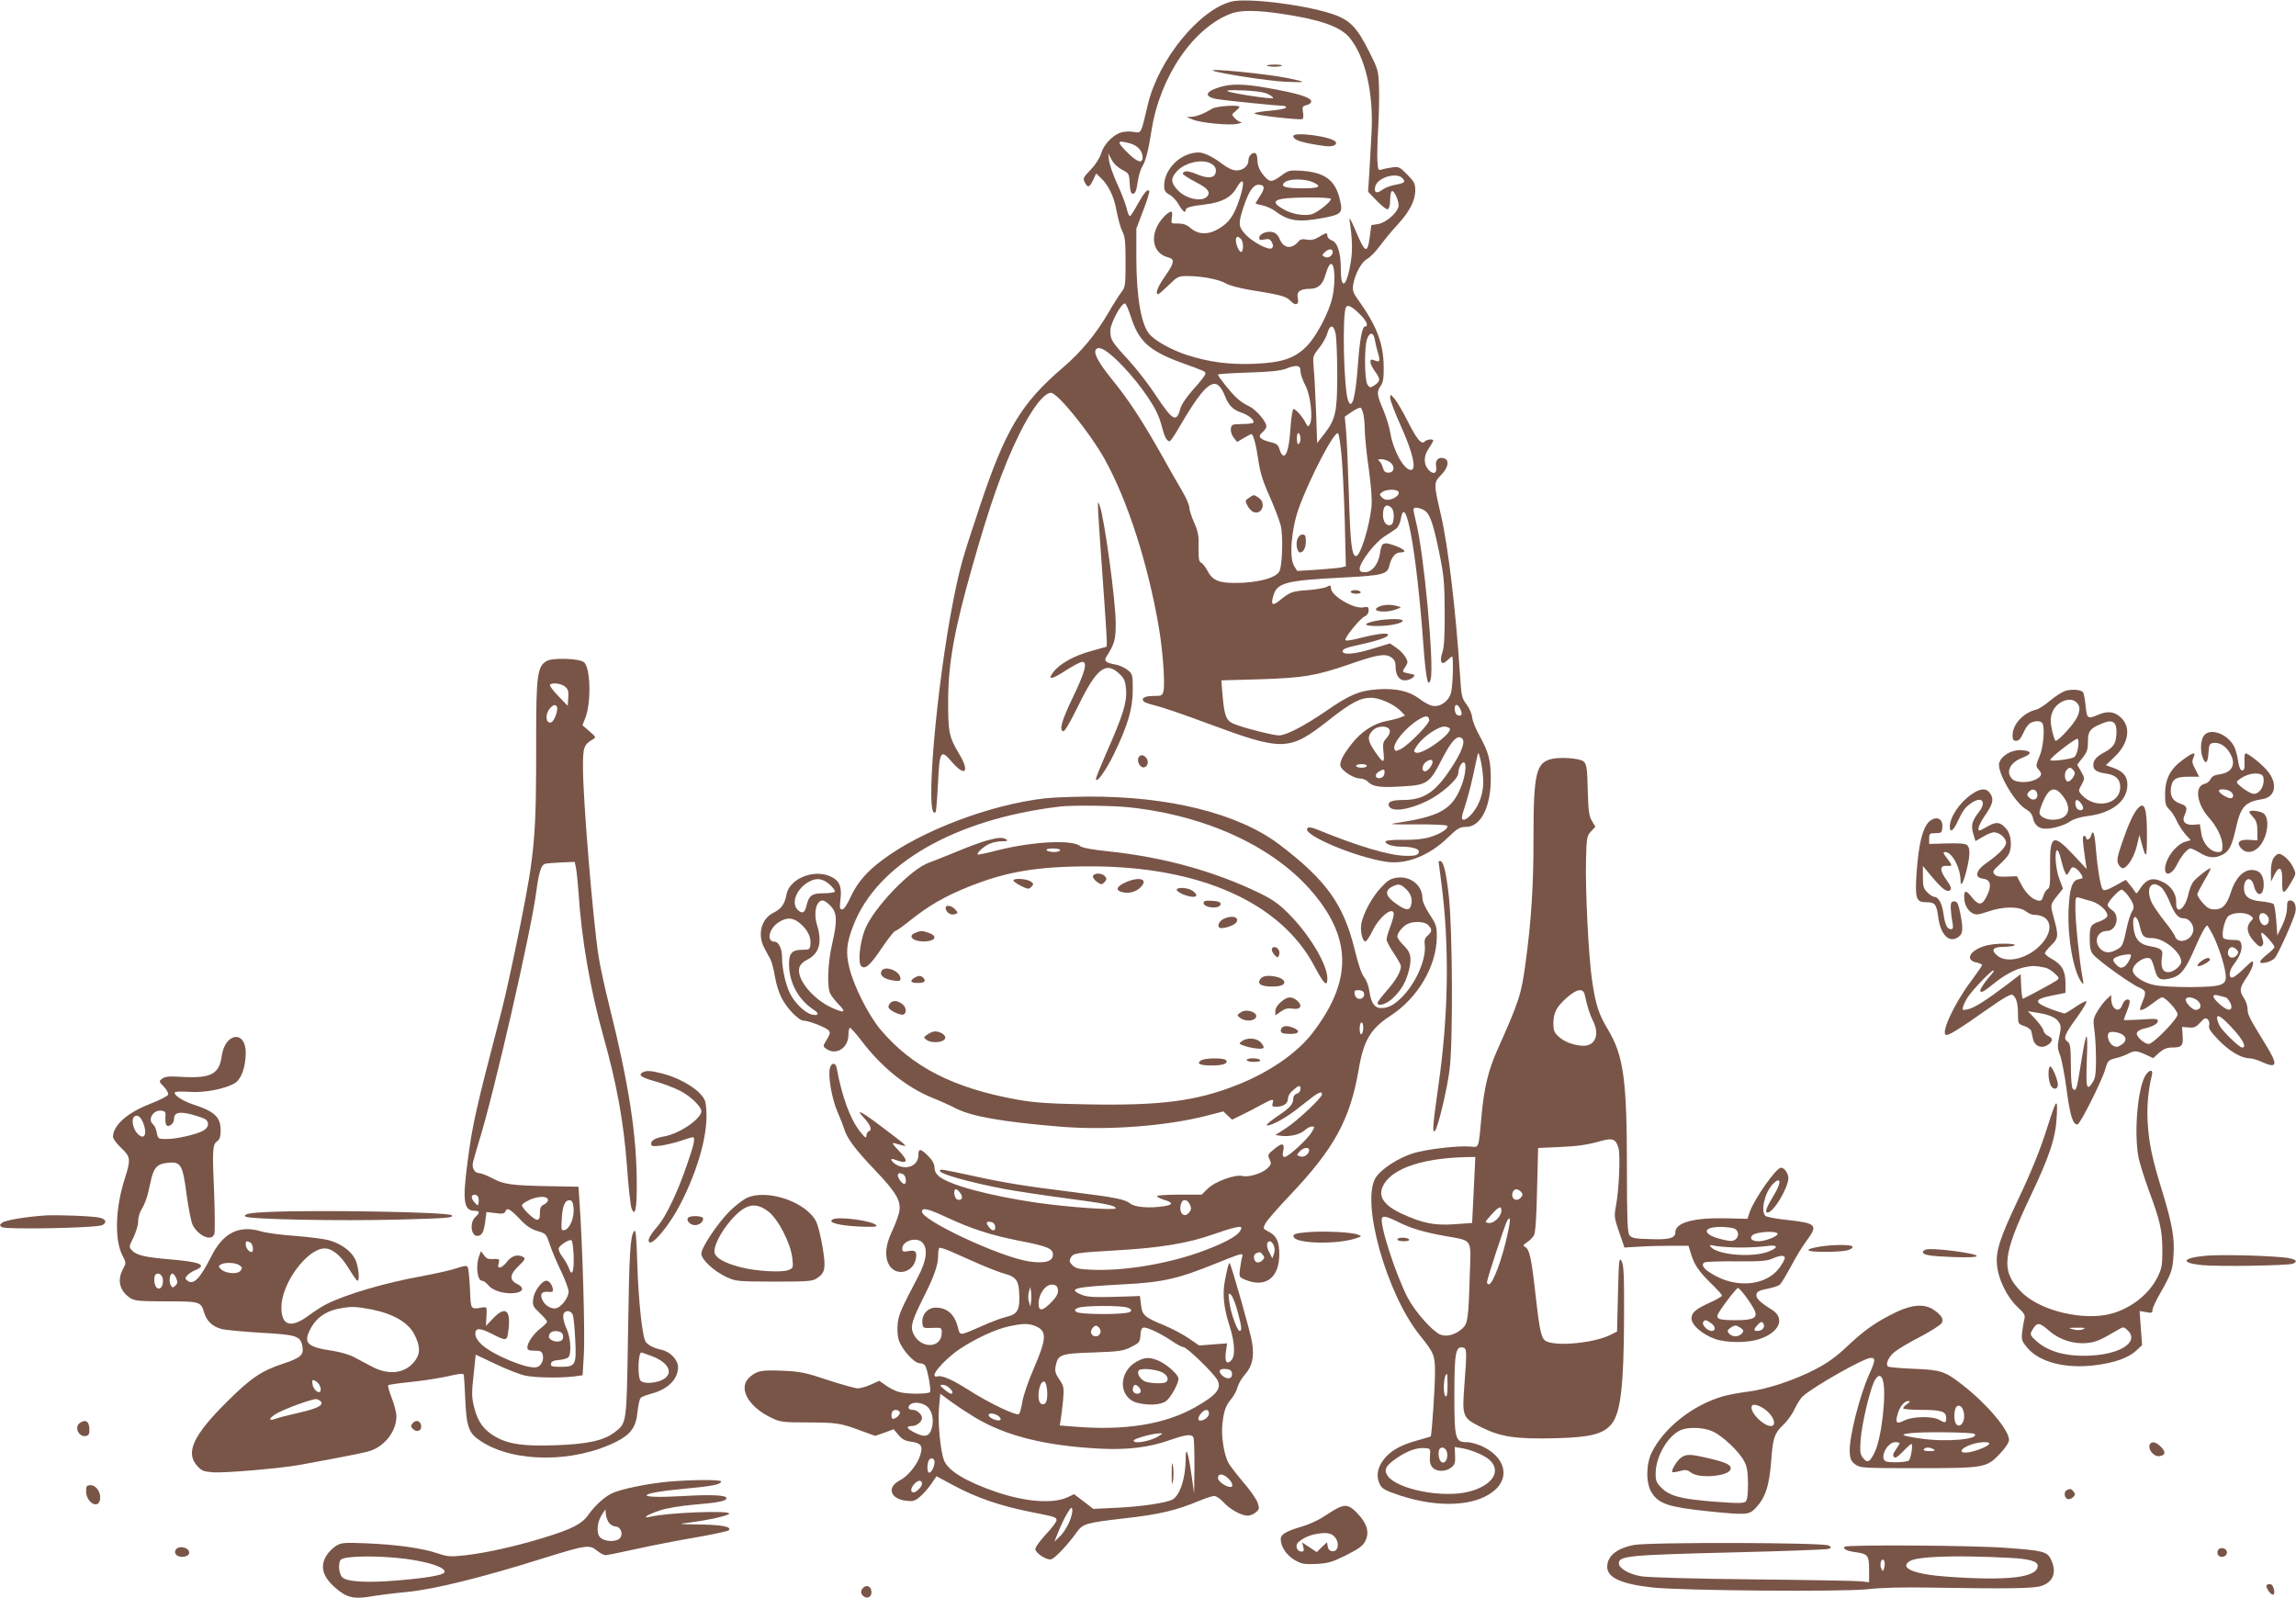 <?xml version="1.0" standalone="no"?>
<!DOCTYPE svg PUBLIC "-//W3C//DTD SVG 20010904//EN"
 "http://www.w3.org/TR/2001/REC-SVG-20010904/DTD/svg10.dtd">
<svg version="1.0" xmlns="http://www.w3.org/2000/svg"
 width="1280pt" height="891pt" viewBox="0 0 1280 891"
 preserveAspectRatio="xMidYMid meet">
<g transform="translate(0,891) scale(0.1,-0.1)"
fill="#795548" stroke="none">
<path d="M6864 8901 c-180 -47 -405 -324 -464 -571 -42 -174 -35 -162 -83
-155 -24 4 -55 1 -72 -5 -46 -17 -94 -70 -106 -115 -7 -23 -29 -60 -55 -87
-49 -52 -48 -51 -34 -79 15 -27 24 -24 44 17 l17 37 25 -24 c44 -41 75 -105
89 -186 8 -43 22 -94 32 -113 15 -29 18 -60 18 -172 0 -126 -2 -139 -22 -165
-12 -15 -46 -68 -74 -117 -71 -121 -151 -217 -253 -305 -234 -200 -321 -346
-465 -778 -98 -294 -108 -330 -145 -513 -97 -488 -162 -1249 -100 -1187 3 3 9
74 13 157 9 186 15 195 77 123 76 -88 102 -57 40 46 -55 93 -61 120 -60 296 0
204 34 393 134 745 98 346 170 551 260 735 71 145 140 235 179 235 37 0 216
-221 299 -369 127 -228 241 -580 302 -936 23 -134 36 -318 26 -359 -6 -24 -11
-26 -56 -26 -49 0 -71 -13 -53 -31 6 -6 37 -16 70 -24 33 -8 157 -50 274 -94
435 -161 463 -161 688 15 123 97 174 124 234 124 49 0 131 -37 167 -75 l23
-24 -24 -10 c-13 -6 -49 -15 -81 -21 -70 -14 -138 -58 -190 -124 -56 -70 -75
-112 -62 -134 18 -28 75 -62 105 -62 16 0 36 -8 46 -19 27 -28 71 -33 194 -25
137 8 149 17 220 156 53 102 86 135 111 110 18 -18 -4 -76 -61 -163 -90 -137
-153 -179 -271 -179 -62 0 -86 -11 -77 -33 14 -36 110 -23 214 28 81 40 173
122 173 155 0 26 17 60 30 60 17 0 11 -67 -10 -124 -52 -139 -118 -177 -365
-214 -48 -7 -27 -9 107 -8 91 1 170 -3 175 -7 13 -14 -35 -46 -96 -64 -36 -11
-88 -16 -148 -15 -51 1 -95 -3 -98 -8 -8 -14 38 -30 84 -30 58 0 101 -11 101
-26 0 -21 -18 -27 -77 -25 -89 2 -265 54 -491 147 -30 12 -46 14 -53 7 -35
-35 271 -164 444 -188 108 -15 236 36 336 133 57 55 69 62 104 62 82 0 138
110 138 270 0 100 -12 146 -62 237 -22 39 -41 87 -42 105 -2 19 -16 51 -31 71
-27 35 -29 46 -37 170 -23 354 -65 706 -105 882 -42 181 -42 184 0 227 41 42
48 83 16 93 -30 10 -50 -11 -44 -45 7 -35 -11 -48 -36 -25 -34 31 -36 80 -6
123 14 21 26 41 26 45 0 12 -35 8 -48 -5 -18 -18 -43 12 -96 117 -25 50 -57
104 -70 120 -25 29 -25 29 -26 7 0 -13 27 -85 61 -160 66 -146 87 -242 55
-242 -39 0 -98 106 -115 206 -5 32 -23 91 -40 131 -36 83 -37 99 -13 133 13
19 17 44 16 105 -1 129 -39 229 -140 370 -31 43 -35 55 -30 88 10 60 46 126
77 143 16 8 47 40 71 72 23 31 67 85 98 118 68 74 100 135 100 193 0 38 -6 49
-45 88 -40 41 -48 45 -82 40 -21 -3 -48 -8 -59 -12 -20 -6 -22 -3 -25 46 -2
29 0 109 4 178 4 69 7 172 5 228 -3 99 -4 103 -55 205 -70 140 -110 180 -215
213 -160 51 -471 88 -554 66z m275 -67 c213 -31 328 -70 381 -130 90 -104 139
-312 126 -538 -3 -61 -9 -159 -12 -218 l-7 -107 50 -52 c30 -31 55 -49 61 -45
7 4 12 27 12 51 0 24 4 46 9 49 13 9 44 -62 37 -87 -9 -37 -71 -89 -113 -96
l-38 -6 -9 -68 c-13 -96 -26 -89 -82 45 -24 56 -34 72 -30 48 15 -101 17 -163
7 -228 -22 -140 -56 -167 -56 -44 0 94 -18 150 -51 162 -13 5 -24 16 -24 25 0
20 -6 19 -47 -6 -25 -15 -43 -19 -67 -15 -24 5 -37 2 -46 -9 -38 -46 -83 -41
-105 10 -9 23 -23 37 -40 41 -32 8 -75 -10 -75 -32 0 -12 6 -14 29 -9 24 5 32
2 41 -15 9 -17 9 -25 1 -33 -16 -16 -112 35 -151 80 -36 40 -37 59 -9 144 29
89 55 129 84 129 36 0 39 -17 11 -60 -14 -22 -26 -41 -26 -44 0 -2 17 -7 38
-11 20 -4 52 -18 70 -31 74 -57 132 -65 268 -39 102 19 111 28 95 97 -25 113
-83 157 -216 166 -66 4 -73 2 -112 -27 -51 -37 -63 -38 -90 -8 -30 32 -43 62
-43 96 0 16 -5 33 -10 36 -16 10 -40 -14 -40 -38 0 -32 -29 -57 -66 -57 -22 0
-48 12 -80 36 -51 39 -102 64 -131 64 -99 0 -193 -91 -193 -186 0 -27 6 -36
29 -49 16 -8 40 -33 52 -55 21 -37 39 -52 39 -31 0 14 29 22 107 31 92 11 146
39 175 90 42 73 51 39 17 -63 -29 -87 -55 -125 -108 -158 -61 -39 -117 -39
-162 -2 -24 21 -42 27 -72 27 -39 -1 -39 -1 -34 32 3 19 2 34 -3 34 -21 0 -70
-54 -85 -95 -30 -76 -1 -143 68 -160 38 -10 34 -31 -18 -105 -41 -58 -57 -100
-38 -100 4 0 30 23 59 51 49 48 53 50 106 50 77 0 177 -19 214 -42 17 -10 73
-25 125 -34 182 -29 210 -37 234 -63 28 -30 49 -21 40 18 -8 34 14 50 69 50
44 0 71 25 85 77 6 21 15 45 21 53 27 41 40 -70 19 -172 -17 -86 -91 -226
-146 -280 -68 -67 -135 -89 -287 -96 -141 -6 -255 9 -379 49 -86 28 -176 78
-208 115 -47 53 -73 206 -74 419 l0 170 39 103 c22 56 36 105 33 108 -11 11
-26 -7 -63 -71 -19 -36 -39 -67 -44 -70 -4 -3 -14 18 -20 47 -7 28 -31 89 -53
136 -21 47 -41 103 -44 126 l-5 41 19 -35 c10 -21 34 -43 58 -56 39 -20 40
-22 43 -77 2 -40 7 -57 17 -57 15 0 20 14 30 80 4 25 15 59 25 75 18 32 32 84
50 200 48 302 236 575 448 651 50 18 143 17 271 -2z m-837 -724 c41 -12 68
-42 68 -77 0 -37 -29 -28 -82 24 -66 65 -63 74 14 53z m456 -116 c16 -11 22
-24 20 -42 -4 -36 -44 -40 -109 -12 -34 14 -55 18 -66 12 -14 -8 -13 -11 8
-25 13 -9 44 -27 68 -39 55 -29 70 -50 52 -72 -29 -35 -122 -15 -167 36 -37
40 -38 63 -5 101 47 53 151 75 199 41z m1062 -79 c17 -20 10 -26 -45 -36 -26
-5 -58 -18 -72 -29 -29 -22 -45 -13 -36 21 14 51 122 81 153 44z m-505 -19
c59 -25 42 -36 -52 -36 -100 0 -130 11 -99 35 25 19 106 19 151 1z m105 -95
c0 -17 -79 -79 -110 -86 -45 -10 -108 2 -154 28 -86 48 -51 65 132 66 72 1
132 -3 132 -8z m-502 -223 c14 -14 16 -64 3 -72 -10 -6 -31 37 -31 64 0 23 10
26 28 8z m512 -72 c0 -22 -27 -39 -45 -28 -16 8 -16 10 0 25 20 21 45 22 45 3z
m-1125 -363 c42 -134 102 -189 276 -253 140 -51 139 -50 139 -64 0 -7 -29 -45
-65 -84 -41 -46 -68 -86 -75 -111 -21 -79 -42 -67 -135 73 -40 61 -109 150
-153 198 -94 102 -102 114 -102 165 0 41 63 157 82 151 6 -2 20 -36 33 -75z
m1280 11 c34 -33 46 -64 25 -64 -16 0 -30 -75 -40 -217 -13 -179 -33 -252 -54
-197 -25 64 -34 486 -12 522 10 16 36 2 81 -44z m-138 -111 c4 -27 8 -127 8
-223 0 -205 -9 -247 -70 -326 l-42 -54 -6 173 c-4 94 -9 204 -13 242 -6 69 -6
70 30 115 20 25 41 62 46 83 15 52 37 48 47 -10z m218 -30 c4 -21 11 -51 16
-67 15 -48 12 -57 -16 -46 -21 8 -25 7 -25 -8 0 -10 11 -33 25 -52 32 -43 31
-55 -1 -77 -25 -16 -27 -16 -40 2 -17 23 -19 207 -3 254 15 43 37 40 44 -6z
m-1472 -81 c85 -70 207 -221 254 -317 11 -22 26 -62 32 -90 13 -50 26 -75 42
-75 4 0 27 33 50 73 106 182 159 247 201 247 20 0 41 -26 58 -70 19 -49 44
-75 90 -90 42 -14 78 -45 66 -57 -3 -4 -32 -7 -64 -7 -54 -1 -57 -3 -60 -27
-2 -14 5 -36 16 -49 l19 -24 37 22 c20 12 39 22 42 22 11 0 27 -61 39 -145 10
-69 25 -118 63 -202 27 -61 55 -135 62 -163 14 -60 9 -224 -8 -256 -20 -37
-124 -64 -248 -64 -91 0 -126 16 -153 69 -11 21 -27 41 -35 44 -12 5 -15 23
-14 84 2 65 -2 88 -25 140 -15 34 -27 73 -27 85 0 13 -18 55 -41 93 -23 39
-82 142 -131 230 -100 175 -170 281 -262 394 -67 83 -97 136 -89 157 9 24 39
16 86 -24z m1057 -91 c0 -15 12 -50 26 -77 30 -54 45 -186 26 -219 -9 -17 -11
-16 -25 11 -18 34 -54 74 -66 74 -5 0 -12 -44 -16 -97 -7 -110 -20 -163 -39
-163 -7 0 -17 15 -22 33 -8 27 -16 34 -51 42 -60 15 -74 31 -45 55 12 10 22
25 22 33 0 27 -58 94 -96 112 -22 9 -54 31 -72 49 -32 29 -102 118 -102 128 0
3 75 8 168 11 114 3 180 10 207 20 64 25 85 22 85 -12z m352 -247 c4 -21 7
-64 7 -94 1 -31 10 -123 22 -205 13 -96 19 -172 15 -210 -12 -113 -62 -275
-86 -275 -24 0 -32 69 -40 340 -5 157 -12 319 -16 361 l-7 76 39 27 c21 14 43
25 49 23 5 -2 13 -21 17 -43z m-352 -129 c0 -13 -4 -27 -10 -30 -6 -4 -10 8
-10 30 0 22 4 34 10 30 6 -3 10 -17 10 -30z m229 -95 c6 -63 14 -228 18 -366
l6 -251 -24 -6 c-13 -3 -74 -9 -135 -13 l-112 -7 -17 27 c-29 44 -16 206 25
321 62 171 201 438 220 419 5 -5 13 -61 19 -124z m269 -36 c31 -22 26 -59 -7
-59 -19 0 -26 7 -32 29 -5 16 -14 33 -21 37 -9 6 -5 9 12 9 14 0 36 -7 48 -16z
m48 -165 c9 -14 -14 -36 -47 -44 -18 -4 -32 -1 -44 11 -16 17 -16 18 1 31 22
16 80 17 90 2z m-38 -91 c18 -18 15 -87 -3 -94 -25 -10 -45 16 -45 56 0 50 20
66 48 38z m175 -9 c36 -16 54 -64 89 -232 28 -137 31 -171 32 -337 1 -135 -3
-197 -13 -228 -18 -54 -4 -75 28 -43 12 12 23 21 26 21 9 0 5 -165 -6 -203
-13 -47 -60 -80 -103 -72 -17 3 -50 21 -74 40 -55 42 -130 59 -232 52 -101 -7
-156 -30 -286 -120 -121 -83 -224 -137 -264 -137 -34 0 -216 47 -257 67 -38
18 -48 45 -58 164 l-6 76 213 6 c244 8 311 19 493 81 163 57 206 64 240 42 18
-12 25 -25 25 -49 0 -52 21 -82 55 -80 16 1 35 9 43 17 13 13 10 15 -22 21
-41 8 -41 8 -20 40 14 22 14 26 -1 52 -9 16 -32 40 -51 52 l-35 24 -92 -28
c-105 -33 -172 -38 -172 -15 0 10 19 19 60 28 118 25 189 47 193 61 5 16 -59
9 -168 -19 -44 -11 -70 -14 -70 -7 0 18 83 119 107 130 14 6 23 19 23 33 0 21
-4 23 -29 18 -53 -11 -181 65 -181 107 0 17 -3 18 -22 8 -13 -7 -62 -16 -109
-19 -87 -6 -97 -10 -161 -62 -35 -28 -44 -18 -29 32 21 71 69 84 382 100 231
12 254 18 265 68 11 45 33 72 59 72 38 0 30 15 -18 34 -74 28 -85 24 -93 -35
-9 -64 -44 -109 -85 -109 -22 0 -29 5 -29 19 0 35 83 144 135 178 28 18 58 38
69 46 10 7 21 30 25 51 26 163 88 -175 126 -696 14 -190 26 -251 41 -194 20
80 -38 707 -82 877 -8 31 -14 62 -14 68 0 14 22 14 53 0z m209 -1114 c13 -28
6 -40 -17 -32 -17 7 -21 57 -5 57 6 0 16 -11 22 -25z m-174 -58 c4 -19 -112
-138 -157 -162 -28 -14 -32 -14 -37 -1 -12 31 63 121 136 165 39 23 53 23 58
-2z m-220 -60 c2 -11 -6 -29 -19 -43 -19 -20 -21 -31 -16 -79 7 -66 -2 -63
-53 13 -36 54 -38 78 -8 109 28 30 91 29 96 0z m332 14 c30 -20 -149 -151
-186 -137 -14 5 -14 10 3 35 21 33 65 71 108 94 34 19 54 21 75 8z m189 -297
c1 -64 -21 -130 -60 -177 -31 -37 -59 -49 -59 -24 0 8 9 39 19 69 10 30 29 99
41 154 12 54 24 110 27 124 4 20 8 13 19 -35 7 -33 13 -83 13 -111z m-293 82
c-9 -15 -23 -26 -31 -26 -23 0 -18 37 7 54 31 22 46 4 24 -28z m-356 4 c0 -5
-13 -10 -30 -10 -16 0 -30 5 -30 10 0 6 14 10 30 10 17 0 30 -4 30 -10z m98
-42 c-2 -15 -11 -24 -25 -26 -28 -4 -31 22 -5 37 26 16 34 13 30 -11z"/>
<path d="M7063 8544 c3 -3 22 -6 42 -6 20 0 39 3 42 6 4 3 -15 6 -42 6 -27 0
-46 -3 -42 -6z"/>
<path d="M6765 8515 c43 -16 320 -58 405 -61 118 -5 119 -2 7 21 -120 24 -458
57 -412 40z"/>
<path d="M6799 8424 c-86 -26 -88 -56 -5 -68 51 -8 335 -36 359 -36 9 0 17 -4
17 -9 0 -5 -30 -12 -68 -16 -145 -14 -144 -19 7 -38 79 -9 147 -14 152 -11 5
3 7 20 3 38 -5 30 -3 34 20 40 14 3 26 12 26 20 0 23 -75 46 -245 76 -128 23
-202 24 -266 4z m271 -39 c18 -9 30 -19 27 -22 -7 -7 -227 26 -252 38 -13 6
15 8 87 5 71 -3 117 -10 138 -21z"/>
<path d="M6760 8305 c-51 -30 -90 -45 -117 -46 l-28 -1 33 -14 c43 -19 208
-35 252 -24 19 4 28 8 19 9 -9 1 -24 10 -35 22 -19 21 -18 21 4 39 12 10 22
21 22 24 0 13 -126 5 -150 -9z"/>
<path d="M7210 8151 c0 -22 50 -38 175 -55 43 -6 72 5 61 23 -18 29 -236 59
-236 32z"/>
<path d="M6962 6134 c-21 -14 -21 -17 -7 -44 8 -16 24 -32 35 -35 47 -15 69
51 28 79 -28 20 -28 20 -56 0z"/>
<path d="M7232 5902 c-9 -27 0 -72 16 -72 18 0 32 26 32 62 0 31 -4 38 -19 38
-12 0 -23 -11 -29 -28z"/>
<path d="M7530 5610 c0 -5 14 -10 31 -10 17 0 28 4 24 10 -3 6 -17 10 -31 10
-13 0 -24 -4 -24 -10z"/>
<path d="M7693 5530 c-63 -25 20 -42 88 -18 34 12 34 12 9 19 -35 10 -71 9
-97 -1z"/>
<path d="M7671 5449 c-75 -15 -73 -29 5 -29 74 0 144 15 144 30 0 12 -88 11
-149 -1z"/>
<path d="M6121 6090 c-1 -14 10 -180 24 -370 14 -190 25 -361 25 -380 l0 -35
-85 -24 c-97 -26 -177 -71 -213 -118 -35 -47 -10 -43 74 12 38 24 77 45 88 45
30 0 15 -57 -54 -200 -61 -127 -76 -179 -53 -187 8 -3 39 50 83 140 104 214
157 254 234 177 25 -24 30 -39 34 -88 5 -68 -19 -144 -112 -354 -31 -71 -56
-133 -56 -140 0 -30 55 45 99 136 77 158 106 254 106 359 0 86 -1 90 -29 112
-17 13 -46 27 -66 30 -57 10 -68 20 -50 47 44 70 50 92 50 183 0 125 -64 594
-90 658 -9 22 -9 21 -9 -3z"/>
<path d="M3048 5225 c-53 -30 -59 -81 -59 -445 1 -526 -7 -623 -89 -1030 -38
-190 -85 -406 -105 -480 -145 -555 -162 -631 -190 -850 -27 -208 -19 -260 41
-260 29 0 31 -11 4 -35 -32 -29 -25 -105 10 -105 26 0 37 19 45 79 l7 54 50
-6 c38 -5 50 -3 55 8 9 25 25 17 79 -39 38 -41 64 -58 100 -69 48 -14 49 -15
70 -78 12 -35 40 -102 63 -148 22 -47 41 -97 41 -112 0 -28 -30 -73 -60 -89
-25 -14 -68 6 -85 40 -17 34 -6 52 31 48 24 -2 28 0 26 17 -5 25 -21 45 -36
45 -25 0 -68 -58 -73 -99 -5 -39 -3 -44 36 -81 22 -21 41 -43 41 -48 0 -5 -16
-22 -36 -37 -39 -30 -74 -80 -74 -107 0 -14 9 -18 40 -18 34 0 41 -4 46 -24 7
-29 -9 -62 -34 -68 -49 -13 -245 68 -308 127 -22 21 -34 42 -34 59 0 34 24 34
88 2 89 -45 89 -45 97 23 13 110 -19 132 -87 60 l-39 -41 3 54 c3 52 2 53 -22
49 -68 -11 -65 -16 -70 104 -3 61 -8 115 -13 122 -5 8 -21 7 -60 -7 -28 -10
-117 -30 -197 -45 -205 -37 -420 -100 -533 -157 -21 -11 -66 -39 -99 -64 -98
-72 -151 -54 -149 51 1 132 145 325 241 325 43 0 92 -41 135 -113 22 -36 43
-66 48 -67 13 0 7 69 -9 111 -20 50 -78 94 -148 114 -28 8 -114 19 -191 25
-77 5 -162 17 -189 25 -122 37 -212 -7 -278 -139 -63 -125 -100 -163 -134
-135 -13 10 -13 14 1 30 9 9 30 23 46 29 66 28 24 45 -142 59 -142 12 -189 23
-214 51 -17 18 -16 21 9 71 14 29 26 69 26 88 0 20 7 47 15 61 27 47 36 75 52
150 18 88 35 110 94 117 77 9 87 -7 109 -174 10 -78 26 -155 34 -172 33 -63
107 -94 121 -50 4 12 3 112 -1 223 -11 246 -9 275 16 293 15 11 20 26 20 61 0
75 -33 106 -157 146 -56 19 -106 52 -98 66 3 5 39 6 79 3 86 -7 209 18 259 51
34 24 56 88 57 166 0 129 -116 113 -134 -18 -13 -99 -60 -124 -215 -116 -77 5
-100 3 -116 -9 -20 -15 -20 -16 9 -46 16 -16 26 -36 23 -44 -3 -8 -48 -31
-100 -51 -127 -49 -207 -120 -207 -184 0 -10 20 -38 45 -61 53 -50 55 -64 21
-171 -53 -164 -58 -338 -15 -426 23 -45 23 -45 4 -80 -33 -62 -18 -122 42
-161 23 -15 52 -18 199 -18 189 0 194 -1 212 -63 15 -48 46 -77 97 -91 22 -6
121 -15 219 -21 201 -11 221 -18 232 -76 9 -48 -10 -64 -109 -97 -119 -39
-180 -80 -317 -217 -183 -183 -227 -278 -161 -352 24 -27 36 -32 88 -36 67 -5
380 22 488 42 308 57 373 70 401 82 78 32 133 110 134 187 0 21 -12 68 -26
103 -14 36 -23 68 -20 71 3 4 62 12 131 19 68 7 161 22 205 32 58 14 83 16 85
8 2 -6 6 -69 9 -140 7 -154 19 -187 89 -232 185 -120 518 -120 756 0 78 40
107 81 115 164 4 39 12 75 19 80 7 6 32 15 57 22 93 24 150 81 150 148 0 41
-44 87 -93 97 -46 10 -84 31 -91 52 -18 45 -37 237 -43 422 -5 165 -9 201 -18
187 -22 -29 -27 -120 -34 -581 -8 -500 -6 -487 -76 -541 -59 -45 -151 -65
-324 -71 -177 -7 -262 5 -335 45 -67 37 -102 84 -122 164 -15 58 -15 81 -4
181 l12 115 112 -53 c61 -29 135 -58 164 -64 58 -12 188 -14 269 -5 l51 7 7
116 c7 104 -7 607 -24 846 l-6 89 -160 3 c-217 4 -256 10 -320 44 -30 16 -64
29 -74 29 -25 0 -42 29 -34 61 3 13 18 66 34 118 83 266 288 1160 319 1391 14
107 27 148 48 154 9 3 51 6 92 8 l74 3 7 -34 c4 -19 10 -79 14 -135 17 -262
66 -545 140 -808 74 -263 112 -476 130 -715 8 -117 20 -225 26 -240 19 -49 29
-5 29 127 0 283 -43 561 -155 1010 -24 96 -51 220 -59 275 -31 205 -86 868
-86 1048 0 113 5 125 56 156 18 10 16 13 -20 44 l-39 34 16 40 c33 83 30 275
-6 310 -21 22 -175 28 -209 8z m102 -143 c17 -14 21 -26 18 -62 l-3 -45 -52
54 c-29 30 -50 58 -47 63 9 14 61 9 84 -10z m-44 -116 c3 -7 -2 -30 -10 -51
-11 -26 -21 -35 -33 -33 -23 5 -21 53 3 79 20 23 33 24 40 5z m-2184 -2288
c-1 -20 2 -39 8 -43 15 -9 40 13 40 35 0 38 27 45 98 27 36 -10 71 -22 79 -28
22 -19 15 -48 -17 -64 -41 -21 -146 -45 -202 -45 -46 0 -47 1 -54 35 -3 19
-12 39 -20 46 -33 27 -1 82 45 77 23 -3 26 -7 23 -40z m-126 -23 c29 -69 8
-108 -33 -61 -22 26 -31 75 -16 89 15 16 35 5 49 -28z m1870 -419 c3 -8 4 -23
2 -32 -3 -17 -4 -17 -20 0 -10 10 -18 24 -18 32 0 18 29 18 36 0z m389 -16 c0
-8 -10 -19 -22 -25 -18 -8 -23 -18 -23 -47 0 -29 -4 -38 -16 -38 -18 0 -84 64
-84 81 0 6 19 19 43 30 48 22 102 22 102 -1z m143 -50 c3 -52 -23 -113 -52
-118 -17 -4 -18 2 -14 66 4 72 19 105 47 100 11 -2 17 -16 19 -48z m0 -260 c3
-90 -9 -121 -26 -71 -6 17 -23 46 -37 65 -14 18 -23 40 -20 48 7 17 56 49 70
44 6 -1 11 -40 13 -86z m-1804 74 c16 -6 23 -54 8 -54 -14 0 -32 23 -32 42 0
20 1 21 24 12z m-59 -128 c17 -12 17 -16 5 -31 -17 -21 -84 -15 -109 10 -14
14 -14 17 -1 25 22 14 84 12 105 -4z m-427 -79 c4 -36 -15 -62 -34 -46 -15 12
-19 61 -7 73 15 15 38 0 41 -27z m74 8 c9 -21 9 -29 -4 -42 -15 -14 -17 -14
-27 4 -11 21 -4 63 10 63 5 0 15 -11 21 -25z m1089 -175 c121 -24 204 -72 239
-139 32 -64 34 -102 8 -141 -51 -76 -146 -91 -244 -39 -32 17 -79 42 -104 55
-25 13 -79 28 -120 34 -136 20 -160 43 -121 118 36 70 93 108 186 121 51 8 74
6 156 -9z m1123 -32 c4 -13 10 -75 13 -138 7 -141 2 -150 -83 -150 -47 0 -55
3 -52 18 2 12 15 18 43 20 22 2 45 8 52 14 20 16 15 107 -7 157 -20 44 -26 82
-13 94 14 15 41 6 47 -15z m-70 -94 c20 -8 21 -43 1 -50 -26 -10 -65 5 -65 25
0 26 30 38 64 25z m509 -134 c102 -38 127 -104 52 -136 -42 -17 -97 -18 -113
-2 -19 19 -15 158 4 158 2 0 27 -9 57 -20z m-1848 -171 c4 -11 4 -23 0 -27
-12 -12 -40 15 -43 42 -3 25 -1 26 17 17 11 -6 23 -20 26 -32z m4 -83 c17 -21
-24 -40 -135 -65 -49 -11 -101 -24 -116 -30 -47 -18 -40 5 10 32 50 27 186 76
213 77 9 0 22 -6 28 -14z"/>
<path d="M11513 5058 c-18 -6 -55 -30 -84 -54 -28 -24 -63 -47 -77 -50 -72
-17 -132 -82 -132 -143 0 -25 4 -31 20 -31 15 0 26 13 40 44 10 25 28 49 39
55 26 14 58 14 67 -1 15 -25 6 -136 -17 -187 -20 -48 -20 -53 -5 -70 23 -25
20 -38 -14 -56 -41 -21 -113 -20 -133 3 -37 40 -11 91 58 118 56 21 53 38 -6
42 -53 3 -108 -28 -123 -69 -17 -49 88 -230 153 -263 18 -10 30 -26 34 -44 8
-41 33 -62 70 -62 45 0 107 19 140 42 17 12 56 24 99 29 133 17 218 84 218
174 0 48 -23 75 -83 96 l-37 13 49 47 c81 77 93 170 30 223 -35 30 -71 33
-122 11 -60 -25 -63 -22 -70 52 -4 37 -10 70 -15 75 -14 14 -66 17 -99 6z m59
-60 c25 -21 27 -43 8 -86 -17 -37 -103 -132 -120 -132 -4 0 -13 27 -20 59 -10
46 -10 67 0 96 19 58 93 93 132 63z m216 -120 c15 -15 15 -79 0 -113 -7 -15
-29 -35 -49 -45 -50 -26 -69 -47 -69 -75 0 -28 18 -40 74 -48 52 -8 76 -32 76
-74 0 -99 -139 -127 -215 -44 -19 22 -19 23 0 57 18 34 18 35 -3 73 l-22 38
30 38 c25 31 30 47 30 90 0 57 11 73 70 98 44 19 63 20 78 5z m-203 -136 c-3
-23 -13 -46 -20 -52 -14 -12 -135 -27 -135 -17 0 14 145 126 153 118 5 -5 6
-27 2 -49z m-25 -127 c10 -12 9 -20 -4 -41 -10 -14 -23 -23 -29 -21 -17 5 -21
45 -7 63 16 18 24 18 40 -1z m-202 -133 c4 -28 -24 -40 -45 -19 -14 13 -14 19
-3 32 18 22 44 15 48 -13z m129 6 c72 -79 51 -148 -44 -148 -38 0 -73 19 -73
39 0 18 24 78 42 104 23 33 48 34 75 5z m117 -60 c18 -25 8 -42 -17 -32 -18 6
-24 54 -8 54 6 0 17 -10 25 -22z"/>
<path d="M12286 4808 c-18 -25 -21 -84 -6 -122 15 -41 29 -30 32 27 3 46 6 52
27 55 33 5 68 -16 91 -54 39 -63 16 -111 -57 -121 -27 -3 -42 -12 -49 -26 -5
-12 -20 -24 -34 -27 -57 -13 -44 -112 25 -189 44 -49 75 -113 75 -156 0 -31
-3 -35 -25 -35 -42 0 -85 48 -93 105 l-8 50 -35 -3 c-47 -3 -67 18 -50 54 18
40 13 52 -25 64 -42 14 -59 45 -50 94 8 44 29 56 100 56 l56 0 -21 41 c-18 33
-20 45 -11 65 17 35 -2 31 -63 -15 -68 -51 -95 -106 -95 -190 0 -52 4 -65 24
-84 13 -12 31 -40 40 -61 9 -21 30 -54 47 -74 l32 -36 -28 -8 c-53 -14 -115
-96 -115 -153 0 -43 40 -29 65 22 24 50 60 93 77 93 7 0 31 -12 53 -25 46 -29
84 -31 125 -10 38 19 53 51 75 148 27 121 51 147 148 162 75 12 87 90 24 162
-33 38 -104 93 -118 93 -5 0 -8 -21 -6 -47 1 -37 -1 -48 -13 -48 -10 0 -17 16
-23 54 -4 30 -15 69 -25 85 -40 69 -134 99 -166 54z m332 -231 c10 -50 -26
-102 -62 -91 -27 8 -86 52 -86 64 0 5 17 19 38 30 46 25 105 23 110 -3z m-187
-77 c23 -13 25 -40 4 -40 -19 0 -65 29 -65 41 0 12 37 11 61 -1z"/>
<path d="M6346 4684 c-8 -22 12 -56 32 -52 21 4 28 34 12 53 -16 20 -36 19
-44 -1z"/>
<path d="M8662 4681 c-99 -17 -113 -72 -113 -450 1 -252 -13 -463 -44 -688
-24 -179 -35 -212 -159 -490 -48 -108 -73 -211 -86 -358 -18 -195 -13 -181
-64 -177 -68 6 -245 -15 -317 -37 -85 -27 -179 -88 -210 -137 -83 -135 61
-648 247 -879 79 -98 84 -111 84 -208 0 -79 -18 -349 -24 -355 -2 -1 -36 -12
-77 -23 -95 -26 -152 -60 -189 -111 -33 -46 -39 -92 -16 -136 11 -22 32 -33
113 -60 218 -71 425 -59 527 31 85 75 54 185 -69 243 -27 13 -67 24 -87 24
-65 0 -70 16 -70 262 0 232 7 272 45 266 25 -3 26 -13 10 -221 -12 -164 -9
-172 95 -224 109 -54 194 -67 417 -61 192 5 263 23 309 79 51 60 69 217 70
599 1 236 -2 289 -14 310 -14 23 -15 7 -20 -184 l-5 -209 -35 -18 c-84 -43
-285 -66 -354 -39 -33 12 -41 45 -66 266 -22 198 -33 249 -57 262 -14 8 -12
12 11 27 15 10 32 27 38 39 8 13 14 107 17 254 l6 232 112 5 c113 5 161 12
246 36 58 16 77 7 90 -42 11 -40 3 -231 -14 -321 -11 -59 -10 -68 18 -148 l29
-85 84 5 c47 3 127 5 179 5 l94 0 16 -51 c20 -61 42 -92 115 -164 31 -30 56
-58 56 -63 0 -4 -26 -20 -57 -34 -89 -40 -113 -60 -113 -93 0 -37 59 -88 129
-114 66 -23 182 -24 250 -1 110 36 145 115 71 162 -70 44 -91 65 -88 86 2 16
15 23 60 32 31 6 62 16 70 23 8 6 35 52 62 101 26 50 65 114 87 143 66 89 57
99 -110 117 -57 6 -110 16 -118 22 -29 25 -6 128 39 176 47 50 52 12 7 -60
-42 -69 -52 -97 -35 -97 33 0 115 137 116 192 0 26 -22 58 -41 58 -27 0 -148
-172 -175 -248 l-12 -37 -122 3 c-178 4 -280 -24 -280 -78 0 -33 -35 -42 -142
-38 -85 2 -102 6 -114 22 -11 16 -14 83 -14 368 0 496 -18 631 -105 777 -53
88 -69 138 -89 273 -20 131 -39 517 -34 677 3 121 5 132 28 156 l24 26 -19 32
c-16 26 -20 56 -23 157 -3 148 -7 166 -30 179 -26 13 -112 20 -160 12z m173
-1318 c13 -61 28 -110 46 -145 38 -74 13 -138 -52 -138 -50 0 -108 21 -140 51
-24 22 -29 35 -29 74 0 59 18 93 76 144 56 49 91 54 99 14z m-619 -1087 l-9
-184 -97 -7 c-113 -8 -178 5 -294 58 -110 51 -140 105 -97 171 57 87 220 139
451 145 l55 1 -9 -184z m264 -11 c10 -12 10 -18 0 -30 -25 -30 -61 -7 -46 30
3 8 12 15 19 15 8 0 20 -7 27 -15z m-110 -104 c0 -32 -42 -73 -70 -69 -24 3
-24 3 14 46 42 46 56 52 56 23z m-570 -66 c67 -33 133 -53 252 -75 161 -29
149 -10 142 -213 -7 -247 -11 -275 -41 -303 -38 -35 -88 -49 -124 -34 -44 19
-140 127 -181 205 -69 133 -160 417 -143 446 8 12 33 5 95 -26z m605 -62 c-30
-143 -83 -283 -105 -283 -6 0 -10 6 -10 13 0 16 97 312 111 338 20 38 22 11 4
-68z m1266 27 c23 -13 25 -43 4 -60 -13 -10 -27 -11 -69 -1 -114 25 -123 71
-14 71 33 0 68 -5 79 -10z m239 -29 c0 -14 -71 -41 -105 -41 -37 0 -54 15 -36
33 21 21 141 27 141 8z m-205 -76 c50 0 114 4 143 8 62 9 71 -6 15 -29 -85
-36 -280 -22 -323 22 -14 14 -11 15 30 7 25 -4 86 -8 135 -8z m245 -58 c0 -8
-13 -32 -29 -54 -74 -102 -244 -118 -378 -34 -47 28 -61 50 -41 63 7 4 87 7
178 6 130 -1 172 2 200 15 44 19 70 21 70 4z m-218 -214 c20 -27 42 -61 49
-77 20 -43 -5 -56 -105 -56 -102 0 -116 8 -91 47 30 48 97 133 104 133 4 0 23
-21 43 -47z m-194 -149 c27 -18 29 -44 4 -44 -23 0 -56 35 -47 49 8 15 17 14
43 -5z m295 -8 c7 -17 -11 -36 -35 -36 -22 0 -23 8 -1 32 19 22 29 23 36 4z
m-128 -20 c16 -12 17 -16 6 -30 -7 -9 -24 -16 -36 -16 -12 0 -29 7 -36 16 -11
14 -10 18 6 30 10 8 24 14 30 14 6 0 20 -6 30 -14z m-1635 -322 c0 -41 -4 -63
-10 -59 -18 11 -12 125 7 125 2 0 3 -30 3 -66z m-98 -392 c-3 -31 2 -49 14
-63 22 -25 75 -25 105 0 19 15 23 27 21 66 l-2 48 42 -7 c50 -8 124 -40 151
-64 70 -63 18 -144 -114 -178 -144 -37 -397 12 -452 87 -24 34 -13 57 48 99
58 40 111 60 155 57 35 -2 35 -2 32 -45z m96 15 c4 -36 -15 -62 -34 -46 -15
12 -19 61 -7 73 15 15 38 0 41 -27z"/>
<path d="M7790 2000 c0 -5 16 -10 36 -10 21 0 33 4 29 10 -3 6 -19 10 -36 10
-16 0 -29 -4 -29 -10z"/>
<path d="M10993 4483 c-69 -47 -123 -128 -123 -183 0 -36 21 -21 45 33 28 59
40 76 75 100 59 41 87 7 42 -50 -39 -51 -45 -74 -31 -122 l12 -40 42 24 c23
14 50 25 61 25 27 0 60 -25 67 -51 7 -25 -34 -68 -114 -124 -54 -38 -62 -78
-16 -83 42 -5 52 -34 28 -87 -27 -62 -47 -67 -84 -22 -35 45 -47 47 -47 7 0
-40 18 -75 46 -91 21 -11 33 -9 87 9 82 29 174 30 210 2 14 -11 34 -20 45 -20
96 0 117 -81 43 -163 -72 -80 -192 -111 -247 -64 -35 30 -25 47 29 48 83 2 96
17 16 18 -45 1 -94 -5 -121 -15 -81 -27 -102 -78 -38 -90 16 -4 30 -10 30 -14
0 -4 -28 -45 -63 -92 -97 -130 -173 -298 -135 -298 17 0 81 40 208 130 52 37
109 75 127 84 31 15 32 15 47 -6 10 -15 16 -45 16 -84 0 -62 0 -62 35 -74 19
-6 36 -19 39 -28 2 -9 7 -30 10 -45 9 -39 47 -55 81 -33 31 20 32 38 3 51 -13
6 -24 19 -26 30 -2 11 -23 40 -45 64 l-42 44 40 -7 c76 -11 115 -27 131 -52
15 -21 15 -32 4 -84 -11 -51 -10 -65 4 -100 9 -23 26 -110 37 -193 19 -148 37
-202 62 -195 16 6 134 240 153 305 14 49 18 53 57 63 23 5 55 17 70 25 37 19
46 19 98 -4 l43 -20 33 30 c24 21 44 29 71 29 56 0 64 10 60 66 l-3 49 37 -3
c30 -3 41 2 64 27 22 25 30 28 41 19 8 -7 12 -21 9 -34 -5 -17 7 -35 53 -83
59 -61 125 -100 171 -101 14 0 45 -9 69 -20 88 -40 93 -18 19 101 -89 145 -98
163 -98 194 0 17 -9 44 -20 60 -27 41 -25 58 15 116 30 45 45 89 30 89 -3 0
-25 -20 -51 -45 -25 -25 -52 -45 -60 -45 -22 0 -17 40 11 76 33 43 47 83 40
111 -5 20 -12 23 -50 23 -24 0 -47 5 -50 11 -12 18 6 100 26 120 23 23 96 26
124 5 19 -14 19 -15 2 -33 -26 -30 -21 -65 17 -109 27 -30 37 -36 46 -27 9 8
10 19 2 42 -6 17 -7 31 -3 31 11 0 71 -68 71 -80 0 -4 -18 -23 -40 -40 -22
-17 -40 -36 -40 -42 0 -16 62 -1 81 20 18 19 104 210 115 254 8 37 -4 68 -27
68 -16 0 -19 -7 -19 -42 0 -26 -11 -65 -27 -98 l-27 -55 -6 82 c-3 45 -10 87
-15 93 -6 5 -38 12 -70 15 -67 6 -95 28 -95 74 0 58 41 69 55 14 16 -66 55
-62 55 6 0 53 -23 81 -67 81 -48 0 -92 -47 -116 -124 -23 -71 -46 -96 -91 -96
-26 0 -41 8 -65 35 -17 20 -31 41 -31 49 0 7 18 41 39 77 21 35 37 66 35 68
-5 5 -75 -48 -96 -74 -9 -11 -22 -42 -28 -70 -18 -84 -71 -120 -68 -46 2 47
-28 92 -76 115 -59 28 -92 16 -133 -50 -11 -17 -13 -17 -22 -3 -6 9 -19 27
-30 40 l-20 24 -59 -33 c-46 -25 -62 -29 -70 -20 -12 16 -29 118 -38 231 -7
84 -16 108 -27 67 -5 -20 -27 -28 -27 -10 0 6 -5 10 -11 10 -11 0 -10 -23 8
-145 l6 -40 -71 76 c-116 125 -135 116 -133 -60 1 -99 -1 -121 -14 -128 -9 -5
-19 -22 -24 -39 -6 -21 -13 -28 -27 -25 -33 6 -67 37 -94 87 l-26 49 -56 -2
c-41 -2 -59 1 -69 13 -12 15 -8 21 27 53 22 20 46 46 52 58 20 36 15 107 -9
137 -34 43 -58 48 -106 20 -23 -13 -44 -24 -47 -24 -15 0 -3 35 29 82 45 65
52 91 31 123 -21 33 -53 32 -103 -2z m497 -365 c7 -29 17 -62 23 -72 9 -18 10
-18 24 7 11 23 17 26 33 17 17 -9 40 -40 40 -54 0 -2 -10 -6 -22 -8 -36 -5
-51 -52 -56 -173 -6 -156 27 -339 72 -401 13 -17 13 -13 5 31 -16 85 -39 306
-39 379 0 66 1 68 23 61 12 -4 42 -12 66 -19 47 -13 94 -58 89 -84 -2 -8 -21
-21 -43 -29 -50 -17 -55 -25 -55 -99 0 -45 5 -68 19 -85 24 -31 213 -167 258
-185 37 -16 39 -26 18 -77 -8 -20 -15 -39 -15 -42 0 -14 29 -1 69 30 24 19 49
35 54 35 20 0 87 -74 87 -95 0 -26 -136 -165 -161 -165 -26 0 -73 44 -66 62 3
9 18 18 34 22 53 12 83 28 83 44 0 13 -14 14 -95 8 -52 -3 -95 -4 -95 -2 0 3
9 28 20 55 12 30 16 53 10 56 -14 9 -30 -3 -40 -31 -17 -45 -60 -18 -60 37 l0
22 -26 -24 c-14 -13 -37 -43 -51 -67 -24 -40 -25 -49 -17 -105 5 -34 9 -107 9
-162 0 -80 -4 -107 -18 -128 -34 -53 -39 -35 -33 126 7 177 -2 171 -33 -22
-23 -146 -27 -159 -45 -141 -7 7 -11 55 -11 130 -1 104 -3 122 -19 133 -25 18
-17 39 55 138 33 46 56 85 50 87 -5 2 -33 -13 -61 -32 -29 -20 -56 -36 -61
-36 -4 0 -34 10 -66 21 -108 40 -108 58 -2 79 l74 15 0 57 c-1 67 -21 102 -78
133 -20 11 -37 25 -37 31 0 5 16 25 35 44 41 39 42 54 15 152 -21 78 -23 72
31 139 l20 25 -20 53 c-21 52 -29 161 -12 161 5 0 15 -24 21 -52z m559 -155
c12 -10 32 -45 45 -77 30 -73 49 -96 81 -96 32 0 60 -41 51 -75 -13 -52 -87
-70 -101 -24 -4 11 -29 48 -57 82 -27 34 -58 79 -69 99 -41 80 -9 139 50 91z
m-186 -45 c34 -47 39 -66 22 -91 -8 -12 -21 -54 -29 -92 -20 -95 -24 -103 -57
-120 -38 -20 -65 -19 -89 5 -40 40 -18 100 36 100 53 0 75 86 29 116 -14 9
-25 22 -25 29 0 17 63 85 78 85 6 0 22 -15 35 -32z m777 -113 c16 -19 9 -49
-13 -53 -18 -4 -38 33 -30 56 7 16 28 15 43 -3z m-709 -66 c12 -50 21 -59 68
-59 63 0 161 -79 161 -131 0 -24 -43 -59 -72 -59 -32 0 -44 29 -35 86 7 39 -4
48 -68 59 -56 10 -82 38 -90 96 -12 84 18 91 36 8z m405 -40 c31 -62 63 -159
71 -215 9 -67 -13 -75 -194 -77 -87 0 -172 4 -206 12 -63 14 -117 52 -117 82
0 38 77 86 101 62 5 -5 15 -32 22 -59 14 -56 33 -64 99 -45 47 14 75 51 122
160 35 82 62 131 71 131 3 0 16 -23 31 -51z m134 -84 c10 -12 10 -18 0 -30
-25 -30 -61 -7 -46 30 3 8 12 15 19 15 8 0 20 -7 27 -15z m-590 -29 c0 -19
-23 -57 -39 -66 -17 -8 -24 -7 -41 10 -27 27 -25 36 8 48 28 11 72 15 72 8z
m-477 -71 c12 -2 35 -17 51 -31 28 -26 28 -28 10 -41 -15 -11 -146 -82 -186
-101 -4 -2 -8 28 -10 67 l-3 70 -80 -61 c-115 -87 -180 -128 -216 -135 -29 -6
-31 -5 -24 18 4 13 17 38 28 54 31 44 128 145 140 145 6 0 -1 -12 -15 -27 -30
-33 -58 -74 -58 -85 0 -17 20 -7 72 36 64 52 126 85 181 95 40 8 57 7 110 -4z
m1004 -165 c10 0 33 -36 33 -51 0 -28 -24 -23 -65 12 -46 41 -47 61 -3 48 18
-5 34 -9 35 -9z m-156 -18 c26 -22 20 -52 -10 -52 -21 0 -64 47 -55 61 9 15
40 10 65 -9z m203 -164 c52 -57 71 -98 46 -98 -16 0 -110 91 -126 122 -8 15
-14 34 -14 43 0 25 31 3 94 -67z m-617 -29 c20 -17 16 -37 -11 -54 -19 -13
-29 -14 -45 -5 -23 12 -37 52 -26 70 8 14 61 6 82 -11z"/>
<path d="M12270 3550 c-14 -10 -22 -22 -18 -25 8 -8 68 23 68 35 0 16 -23 11
-50 -10z"/>
<path d="M5823 4459 c-303 -35 -686 -180 -902 -342 -88 -65 -141 -127 -177
-204 -21 -46 -39 -73 -49 -73 -14 0 -15 9 -9 60 8 71 -8 104 -61 126 -95 39
-226 -17 -241 -105 -9 -51 -29 -78 -71 -99 -69 -33 -92 -122 -52 -197 12 -22
27 -51 35 -65 7 -14 18 -56 24 -94 6 -37 22 -90 36 -117 30 -60 97 -129 124
-129 28 0 126 -38 140 -55 10 -11 7 -22 -11 -51 -22 -36 -22 -37 -4 -50 55
-41 125 3 125 77 0 22 4 39 9 39 4 0 34 -33 65 -74 112 -147 249 -257 393
-316 43 -17 103 -44 133 -60 88 -44 255 -74 579 -101 267 -22 598 3 826 63
l85 22 24 -23 25 -23 53 26 c29 14 78 39 108 56 65 35 73 36 65 10 -5 -17 -2
-20 20 -20 39 0 65 18 65 44 0 12 10 32 23 43 37 34 47 36 47 13 0 -13 -8 -24
-20 -27 -11 -3 -20 -14 -20 -25 0 -33 -16 -52 -84 -98 -73 -50 -85 -68 -28
-45 49 21 103 56 183 121 66 53 89 65 89 43 0 -19 -137 -147 -200 -188 l-60
-39 31 -4 c47 -7 107 7 133 31 12 11 30 21 40 21 16 0 16 -2 -1 -31 -22 -39
-131 -139 -151 -139 -11 0 -13 8 -8 35 9 44 -7 46 -54 6 -32 -26 -34 -30 -22
-55 11 -24 9 -29 -13 -50 -30 -28 -105 -51 -139 -42 -40 10 -153 -31 -192 -70
l-35 -34 -124 0 c-69 0 -125 -4 -125 -8 0 -5 18 -14 40 -21 50 -15 51 -27 3
-35 -80 -13 -164 -7 -190 13 -31 25 -80 35 -328 66 -279 35 -376 51 -558 91
-173 37 -177 38 -177 26 0 -17 167 -64 362 -101 59 -11 211 -34 338 -51 221
-29 280 -41 280 -56 0 -13 -266 6 -440 31 -265 39 -482 97 -544 146 -17 14
-26 30 -26 49 0 20 -11 41 -35 65 -43 43 -55 44 -55 6 0 -56 -58 -85 -116 -58
-33 16 -49 45 -18 33 76 -29 83 -12 22 52 -31 31 -37 43 -23 39 11 -3 31 -9
45 -12 33 -10 27 -3 -109 99 -114 87 -156 109 -109 59 40 -43 52 -72 33 -79
-8 -3 -15 -15 -15 -26 0 -16 -7 -11 -35 23 -56 71 -101 195 -131 357 -6 31
-31 28 -38 -6 -10 -45 12 -169 43 -241 16 -36 32 -77 36 -91 15 -54 62 -117
167 -227 129 -135 156 -182 139 -248 -6 -23 -24 -71 -41 -106 -33 -71 -39
-133 -15 -178 35 -68 133 -50 150 28 9 43 -1 54 -41 46 -29 -5 -34 -3 -34 14
0 44 82 68 113 33 31 -34 22 -101 -24 -188 -95 -181 -108 -211 -114 -259 -4
-29 -2 -70 5 -93 13 -50 86 -132 117 -132 11 0 25 -6 30 -12 13 -18 35 -136
28 -148 -8 -13 -130 -13 -174 0 -19 5 -51 21 -72 36 l-37 26 -47 -21 c-26 -12
-59 -21 -73 -21 -14 0 -89 21 -166 46 -122 41 -155 48 -248 52 -124 5 -145 1
-187 -34 -70 -59 -12 -167 123 -230 46 -22 65 -24 201 -24 161 -1 179 -3 297
-47 l77 -28 52 18 51 19 27 -32 c19 -23 37 -33 68 -37 58 -8 69 -23 54 -73
-16 -55 -69 -120 -116 -144 -73 -38 -52 -103 38 -113 36 -4 48 -1 75 22 18 15
46 47 63 71 l30 44 93 -50 c130 -70 260 -115 441 -151 128 -25 135 -27 135
-45 0 -8 -27 -44 -61 -80 -34 -37 -59 -72 -57 -82 5 -24 64 -61 88 -55 22 6
92 80 142 150 36 49 50 53 265 78 196 22 293 45 421 99 34 14 70 26 81 26 11
0 35 -16 53 -36 35 -39 98 -73 134 -74 12 0 32 8 44 18 21 17 22 22 11 55 -7
20 -43 72 -81 115 -37 44 -75 93 -83 109 -24 45 -40 152 -32 216 8 72 18 101
50 139 13 16 29 44 34 64 5 19 23 50 40 69 43 49 54 99 41 182 -9 57 -115 431
-125 441 -4 5 -12 -23 -26 -96 -15 -77 -7 -153 26 -255 29 -90 33 -168 9 -191
-25 -26 -37 -8 -30 46 l7 49 -78 -6 -78 -6 -58 40 c-32 22 -93 54 -136 72
-110 45 -124 57 -130 115 l-6 49 -45 -2 c-208 -7 -246 -6 -283 10 -77 33 -38
42 238 57 216 11 301 30 518 118 136 55 148 58 143 39 -4 -12 -9 -43 -13 -69
-6 -47 -5 -48 30 -63 111 -46 188 10 189 140 0 74 -15 106 -62 130 -29 15 -30
16 -15 45 8 16 67 83 130 150 253 265 342 428 390 710 27 159 66 225 175 296
154 99 260 279 260 443 0 58 -4 69 -40 123 -24 37 -40 72 -40 90 0 72 -66 125
-141 115 -37 -5 -52 -14 -91 -56 -49 -53 -94 -136 -108 -196 -9 -42 6 -108 23
-103 7 2 24 29 39 59 38 80 118 141 118 92 0 -10 -9 -42 -20 -71 -11 -29 -20
-60 -20 -70 0 -9 18 -43 40 -76 22 -32 40 -65 40 -73 0 -29 -29 -80 -79 -136
-28 -32 -51 -62 -51 -68 0 -24 53 -6 89 30 48 48 70 89 87 157 15 68 9 95 -32
135 -19 18 -34 40 -34 48 1 21 29 56 57 70 34 17 98 14 116 -7 22 -24 21 -35
-4 -58 -16 -14 -20 -27 -16 -54 8 -73 -44 -199 -116 -277 -48 -52 -84 -73
-126 -73 -38 0 -57 27 -67 95 -4 28 -16 62 -29 77 -14 17 -33 72 -53 155 -62
252 -158 386 -420 585 -230 174 -618 270 -1071 267 -91 -1 -198 -5 -238 -10z
m475 -50 c433 -47 810 -223 1024 -479 216 -258 214 -494 -5 -779 -87 -113
-244 -221 -424 -291 -225 -89 -424 -114 -823 -107 -221 4 -299 9 -395 26 -359
64 -591 183 -767 392 -68 82 -148 241 -173 344 -21 85 -16 138 23 237 132 342
565 591 1147 661 68 9 303 6 393 -4z m-1673 -430 c19 -17 32 -35 29 -40 -3 -5
-32 -9 -64 -9 -64 0 -81 -12 -95 -73 -9 -36 -22 -43 -46 -21 -40 36 -12 114
55 155 45 27 80 24 121 -12z m3216 -28 c28 -28 36 -61 23 -95 -9 -23 -30 -20
-78 14 -62 42 -70 75 -23 98 35 17 46 14 78 -17z m-3210 -92 c36 -39 38 -81 8
-212 -25 -108 -29 -241 -10 -277 7 -14 29 -42 49 -62 42 -44 29 -48 -45 -14
-104 49 -193 159 -177 221 4 16 20 33 45 45 66 34 84 96 54 193 -21 68 -5 137
32 137 8 0 28 -14 44 -31z m-168 -99 c40 -35 60 -76 55 -116 -3 -27 -6 -29
-45 -29 -59 0 -76 -20 -74 -87 2 -101 55 -195 141 -250 30 -19 21 -33 -14 -24
-38 9 -94 63 -121 116 -25 49 -45 139 -45 201 0 50 -19 89 -42 89 -46 0 -32
72 21 107 46 31 83 29 124 -7z m3140 -383 c8 -21 -8 -39 -29 -35 -11 2 -20 13
-22 26 -3 18 1 22 21 22 14 0 27 -6 30 -13z m-3 -196 c0 -17 -4 -33 -10 -36
-6 -4 -10 8 -10 29 0 20 5 36 10 36 6 0 10 -13 10 -29z m-302 -687 c-4 -23
-32 -39 -53 -30 -17 6 -17 7 0 26 22 25 58 27 53 4z m-2264 -130 c17 -7 23
-54 7 -54 -14 0 -41 41 -35 52 6 10 8 10 28 2z m320 -106 c18 -25 7 -44 -18
-35 -17 7 -23 57 -7 57 6 0 17 -10 25 -22z m1276 -57 c14 -27 13 -37 -6 -56
-29 -28 -56 13 -38 59 8 22 31 20 44 -3z m-1356 -76 c144 -67 248 -100 402
-131 161 -31 194 -44 194 -78 0 -39 -46 -52 -136 -38 -160 25 -594 228 -594
277 0 25 33 17 134 -30z m274 -52 c4 -27 -15 -30 -34 -5 -19 25 -17 34 9 30
14 -2 23 -11 25 -25z m1372 -7 c0 -35 -70 -77 -215 -131 -187 -69 -431 -111
-613 -104 -77 3 -95 7 -113 25 -17 18 -19 25 -10 42 14 26 26 28 266 42 238
14 388 39 530 89 99 35 155 49 155 37z m181 -99 c6 -14 7 -31 1 -47 l-9 -25
-17 34 c-18 33 -16 61 4 61 6 0 15 -10 21 -23z m-1646 -102 c55 -24 122 -50
149 -57 56 -15 73 -36 77 -93 7 -106 -5 -131 -69 -146 -23 -5 -83 -27 -134
-50 -133 -58 -125 -58 -138 -8 -19 73 -60 109 -124 109 -44 0 -78 -39 -74 -84
3 -31 4 -31 56 -29 52 2 52 2 52 -27 0 -91 -122 -91 -160 -1 -15 38 -6 69 62
205 57 113 78 175 78 227 0 20 3 38 6 42 3 3 32 -5 63 -19 31 -14 101 -45 156
-69z m1585 49 c11 -12 10 -18 -3 -31 -8 -9 -23 -13 -31 -10 -19 8 -21 43 -3
50 20 9 24 8 37 -9z m-1142 -195 c2 -20 -7 -38 -36 -68 -48 -50 -72 -54 -72
-10 0 57 41 112 79 107 20 -2 27 -10 29 -29z m-150 -66 l-4 -28 -8 28 c-5 15
-5 39 0 55 l8 27 4 -27 c2 -16 2 -40 0 -55z m1151 -52 c23 -85 26 -111 12
-111 -14 0 -52 107 -58 165 -6 45 -5 49 9 37 9 -7 25 -48 37 -91z m-613 19
c21 -9 25 -13 15 -23 -17 -17 -285 -17 -302 0 -10 10 -7 14 12 22 33 13 241
14 275 1z m-511 -104 c63 -27 60 -70 -15 -243 -27 -62 -54 -141 -60 -175 -5
-34 -14 -66 -19 -71 -13 -13 -169 62 -278 132 -93 59 -149 84 -175 78 -57 -15
27 88 125 154 87 57 196 108 269 124 83 18 112 18 153 1z m354 -10 c15 -18 3
-46 -20 -46 -25 0 -35 26 -19 45 15 19 24 19 39 1z m304 -15 c25 -11 69 -36
97 -55 29 -20 59 -36 67 -36 20 0 170 -146 190 -184 25 -48 -6 -85 -127 -153
-170 -95 -393 -130 -675 -106 l-77 6 6 36 c3 20 9 69 13 108 5 68 4 75 -21
112 -22 32 -26 46 -21 74 13 66 27 71 208 77 146 5 167 8 212 30 47 24 50 27
53 68 4 48 10 51 75 23z m435 -237 c4 -28 -20 -37 -47 -18 -33 24 -27 46 12
42 24 -2 33 -8 35 -24z m-1030 -100 c3 -55 -8 -80 -32 -71 -31 12 -14 135 17
124 7 -2 13 -26 15 -53z m-546 19 c10 -9 18 -20 18 -25 0 -15 -18 -8 -47 17
-24 21 -25 24 -9 25 11 0 28 -7 38 -17z m143 -165 c172 -103 390 -158 695
-174 153 -8 274 6 390 47 95 33 125 36 134 13 3 -9 5 -82 5 -162 l-2 -147 -16
112 c-17 119 -31 155 -31 82 0 -106 -30 -202 -72 -228 -30 -19 -179 -41 -318
-47 l-125 -6 -53 41 -54 41 -36 -17 c-82 -38 -235 -26 -397 29 -167 57 -267
117 -291 174 -21 50 -37 215 -29 299 l7 75 61 -45 c34 -25 94 -64 132 -87z
m-282 71 c42 -19 59 -85 38 -142 -14 -36 -38 -40 -87 -16 -49 23 -57 39 -20
39 27 0 56 24 56 45 0 19 -28 45 -49 45 -25 0 -33 11 -20 27 14 16 50 17 82 2z
m-137 -41 c7 -10 -20 -38 -38 -38 -10 0 -11 34 -1 43 10 11 31 8 39 -5z m1724
-8 c0 -18 -26 -40 -49 -40 -16 0 -13 21 6 42 21 24 43 23 43 -2z m-1174 -14
c10 -8 16 -18 11 -22 -10 -10 -59 8 -65 24 -5 17 30 15 54 -2z m899 -109 c-45
-31 -145 -50 -145 -28 0 10 100 38 140 40 23 1 24 0 5 -12z m-1255 -148 c0
-25 -17 -59 -30 -59 -11 0 -13 40 -4 64 9 23 34 20 34 -5z m1637 -91 c24 -22
31 -48 13 -48 -26 0 -70 32 -70 50 0 27 28 26 57 -2z m-1707 -30 c0 -16 -31
-48 -47 -48 -20 0 -16 27 7 50 21 21 40 19 40 -2z m820 -216 c-12 -27 -35 -63
-52 -78 l-30 -29 22 55 c12 30 33 75 48 100 23 38 27 42 30 23 2 -12 -6 -44
-18 -71z"/>
<path d="M5501 4224 c-30 -8 -106 -36 -170 -63 -64 -26 -131 -53 -149 -59
-104 -35 -317 -258 -362 -379 -28 -76 -38 -184 -18 -200 22 -19 51 7 118 108
34 49 65 89 71 89 6 0 44 27 85 60 101 81 193 134 323 186 212 85 383 114 681
114 609 0 1062 -202 1249 -559 52 -98 71 -116 71 -66 0 78 -100 245 -215 360
-55 56 -90 80 -165 117 -253 122 -536 200 -843 232 -88 9 -145 20 -155 29 -43
37 -262 26 -455 -22 -61 -16 -114 -27 -116 -25 -9 8 35 47 66 60 18 8 49 14
70 14 28 0 34 3 23 10 -20 13 -44 12 -109 -6z m409 -54 c0 -5 -15 -10 -34 -10
-19 0 -38 5 -41 10 -4 6 10 10 34 10 23 0 41 -4 41 -10z"/>
<path d="M6094 4028 c-4 -6 3 -19 16 -30 27 -22 34 -22 50 -3 10 12 10 18 0
30 -15 18 -56 20 -66 3z"/>
<path d="M5650 4001 c0 -5 19 -18 42 -30 38 -19 44 -19 58 -5 13 14 13 17 -4
30 -22 15 -96 20 -96 5z"/>
<path d="M6273 3990 c-52 -23 -56 -47 -10 -55 38 -7 75 5 100 33 39 43 -16 56
-90 22z"/>
<path d="M6560 3949 c0 -5 16 -17 35 -25 64 -26 100 -13 53 20 -25 18 -88 22
-88 5z"/>
<path d="M6710 3876 c0 -17 36 -29 71 -24 13 2 24 10 24 18 0 11 -13 16 -47
18 -38 2 -48 0 -48 -12z"/>
<path d="M5272 3844 c4 -23 32 -39 53 -30 17 6 17 7 0 26 -22 25 -58 27 -53 4z"/>
<path d="M6823 3788 c-25 -12 -38 -37 -26 -49 11 -11 78 8 93 26 25 30 -19 46
-67 23z"/>
<path d="M5103 3710 c-49 -20 -8 -53 60 -48 54 4 63 30 16 47 -37 13 -46 13
-76 1z"/>
<path d="M7090 3616 c0 -8 8 -22 17 -32 16 -15 17 -15 24 2 7 21 -7 44 -27 44
-8 0 -14 -6 -14 -14z"/>
<path d="M4913 3494 c-9 -23 16 -42 65 -50 35 -5 42 -4 42 10 0 44 -92 78
-107 40z"/>
<path d="M5098 3459 c-28 -16 -21 -29 15 -29 40 0 51 8 36 27 -13 15 -28 16
-51 2z"/>
<path d="M7032 3458 c-29 -29 -7 -48 58 -48 47 0 70 8 70 24 0 30 -103 49
-128 24z"/>
<path d="M7141 3324 c-19 -16 -31 -35 -31 -51 l0 -24 31 22 c23 16 39 20 65
16 45 -8 58 17 25 45 -31 25 -54 23 -90 -8z"/>
<path d="M4960 3315 c-6 -8 -9 -19 -5 -25 11 -17 66 -42 81 -36 21 8 17 43 -8
60 -28 20 -52 20 -68 1z"/>
<path d="M6915 3265 c-20 -15 -20 -15 -1 -30 25 -19 70 -19 85 -1 24 29 -51
57 -84 31z"/>
<path d="M7143 3175 c-8 -23 1 -28 48 -29 49 -1 61 15 24 32 -36 16 -64 15
-72 -3z"/>
<path d="M5171 3143 c-23 -15 -23 -17 -6 -30 32 -23 105 -14 105 13 0 16 -31
34 -57 34 -10 0 -29 -7 -42 -17z"/>
<path d="M6924 3106 c-18 -14 -18 -15 6 -24 41 -16 108 -24 114 -14 3 5 -4 19
-15 30 -23 26 -75 29 -105 8z"/>
<path d="M6697 2999 c-30 -18 -8 -29 56 -29 65 0 94 10 83 29 -9 14 -115 14
-139 0z"/>
<path d="M6950 3000 c0 -5 18 -10 41 -10 24 0 38 4 34 10 -3 6 -22 10 -41 10
-19 0 -34 -4 -34 -10z"/>
<path d="M6340 1321 c-106 -56 -107 -201 -2 -231 62 -17 136 -13 164 10 26 20
68 97 68 124 0 21 -60 76 -105 97 -51 24 -81 24 -125 0z m146 -66 c25 -16 31
-39 13 -51 -17 -10 -96 -6 -119 6 -29 16 -45 50 -29 62 19 13 107 2 135 -17z
m-138 -77 c18 -18 14 -38 -7 -38 -21 0 -31 17 -23 38 5 15 15 15 30 0z"/>
<path d="M6532 695 c0 -66 2 -72 8 -37 3 24 3 60 -1 80 -5 28 -7 16 -7 -43z"/>
<path d="M11918 4403 c-25 -28 -53 -90 -88 -192 -26 -76 -30 -98 -21 -117 6
-13 17 -24 25 -24 25 0 64 62 79 125 l14 60 12 -45 c25 -93 30 -88 30 37 1
156 -13 199 -51 156z"/>
<path d="M12540 4383 c0 -4 10 -17 22 -30 17 -18 22 -36 23 -76 l0 -52 -48 3
c-55 3 -71 -16 -42 -48 26 -29 66 -25 98 8 47 49 63 154 29 185 -18 16 -82 24
-82 10z"/>
<path d="M10767 4339 c-45 -26 -71 -124 -83 -306 -8 -133 -1 -153 55 -153 48
0 57 -11 66 -80 13 -101 60 -149 111 -115 28 18 30 47 11 140 -10 49 -17 60
-32 60 -16 0 -20 -7 -20 -35 1 -19 4 -54 9 -77 6 -36 5 -43 -8 -43 -21 0 -33
25 -41 85 -8 57 -28 95 -51 95 -8 0 -26 11 -39 25 -21 20 -25 34 -25 85 l0 62
51 -61 c58 -69 85 -89 102 -72 8 8 1 24 -22 56 -38 53 -38 81 2 78 33 -2 33 0
1 43 -22 28 -23 34 -10 34 39 0 86 -89 86 -161 0 -39 17 -8 34 62 20 81 20
123 2 138 -9 8 -48 11 -113 9 l-98 -3 0 30 c0 28 3 30 35 30 31 0 35 3 38 28
6 47 -23 68 -61 46z"/>
<path d="M12676 4128 c-10 -14 -16 -43 -16 -78 l1 -55 17 35 c29 59 47 46 45
-33 -1 -78 8 -78 53 -1 25 42 25 44 8 79 -17 37 -58 75 -80 75 -7 0 -20 -10
-28 -22z"/>
<path d="M8020 4107 c0 -2 7 -54 15 -116 46 -350 41 -737 -16 -1133 -32 -226
-35 -268 -19 -252 16 16 67 227 81 339 20 146 17 784 -4 971 -15 134 -30 194
-49 194 -4 0 -8 -1 -8 -3z"/>
<path d="M11428 2964 c-11 -11 -10 -68 2 -99 13 -35 47 -31 42 5 -6 38 -36
103 -44 94z"/>
<path d="M3580 2930 c-23 -15 -2 -28 81 -51 41 -12 99 -34 130 -50 56 -28 119
-88 119 -114 0 -42 -122 -125 -205 -140 -52 -9 -75 -22 -75 -42 0 -13 8 -15
53 -10 29 4 79 16 112 27 32 11 62 20 67 20 16 0 8 -38 -33 -156 -50 -147
-116 -286 -162 -339 -46 -54 -60 -82 -46 -91 22 -13 116 103 173 215 98 191
152 387 144 517 -3 57 -8 68 -38 100 -42 43 -128 89 -207 109 -66 17 -92 18
-113 5z"/>
<path d="M11955 2904 c-40 -84 -57 -311 -34 -440 5 -32 32 -117 58 -189 64
-172 75 -222 76 -335 0 -83 -3 -102 -27 -150 -52 -105 -169 -190 -291 -211
-162 -27 -380 34 -473 133 -109 114 -100 200 52 521 111 233 144 333 150 451
6 108 -1 102 -46 -39 -45 -143 -91 -258 -175 -435 -96 -203 -119 -275 -112
-351 7 -80 54 -177 112 -233 42 -39 47 -48 40 -73 -4 -15 -9 -48 -12 -73 -4
-40 -1 -49 31 -86 68 -79 214 -116 377 -95 109 14 183 40 228 81 l33 31 -7 95
-7 95 36 -6 c31 -6 36 -5 36 12 0 10 19 52 43 93 63 112 69 128 74 211 7 96
-7 174 -61 352 -59 190 -76 273 -83 392 -5 89 3 177 24 263 9 37 -23 26 -42
-14z m-530 -1414 c57 -50 137 -75 212 -67 49 5 73 16 170 73 31 18 32 18 52 0
70 -63 -30 -134 -200 -143 -138 -8 -243 21 -311 85 -33 30 -33 35 -12 67 22
34 35 32 89 -15z m187 9 c-15 -5 -36 -6 -55 0 -29 8 -27 9 23 9 44 1 50 -1 32
-9z"/>
<path d="M4162 2231 c-24 -12 -68 -47 -99 -78 -69 -72 -153 -199 -153 -232 0
-33 69 -97 139 -130 54 -25 62 -25 266 -26 187 0 214 2 238 18 48 31 52 55 33
174 -10 59 -26 123 -36 143 -56 110 -275 184 -388 131z m120 -74 c56 -42 126
-178 135 -261 6 -54 5 -56 -23 -67 -37 -14 -180 -6 -264 16 -89 23 -138 50
-146 80 -8 33 32 114 88 179 81 94 137 108 210 53z"/>
<path d="M1490 2153 c-95 -4 -135 -12 -122 -25 16 -16 532 -26 858 -17 265 7
306 10 292 24 -18 18 -753 31 -1028 18z"/>
<path d="M255 2134 c-107 -7 -223 -26 -242 -40 -16 -12 -16 -15 -3 -25 21 -15
530 -5 560 11 27 14 22 32 -12 41 -34 9 -227 17 -303 13z"/>
<path d="M3835 2120 c-10 -16 14 -40 39 -40 25 0 46 17 46 37 0 16 -76 18 -85
3z"/>
<path d="M4640 2111 c-25 -17 36 -33 149 -39 74 -3 102 -2 97 6 -16 26 -216
53 -246 33z"/>
<path d="M7293 2041 c-74 -6 -90 -12 -79 -30 21 -34 234 -39 337 -7 43 13 43
14 19 23 -34 14 -188 21 -277 14z"/>
<path d="M10133 1958 c-84 -15 -62 -28 45 -27 105 1 143 8 150 27 5 15 -115
15 -195 0z"/>
<path d="M10738 1944 c-10 -3 -18 -9 -18 -14 0 -17 39 -23 168 -28 84 -3 132
-1 132 6 0 15 -245 47 -282 36z"/>
<path d="M2671 1907 c-20 -53 -10 -137 16 -137 8 0 24 -11 35 -25 20 -26 73
-45 125 -45 66 0 85 28 36 52 -44 21 -42 53 8 100 33 31 39 42 28 49 -31 19
-66 10 -94 -27 -25 -32 -53 -42 -47 -15 1 6 3 16 5 23 1 8 -9 11 -32 9 -27 -2
-39 2 -52 20 l-18 24 -10 -28z"/>
<path d="M12295 1909 c-131 -12 -141 -40 -19 -52 89 -9 479 -3 507 8 36 15 9
30 -64 36 -125 11 -350 15 -424 8z"/>
<path d="M10573 1596 c-110 -53 -177 -99 -272 -189 -62 -59 -112 -95 -177
-129 -118 -62 -278 -115 -384 -127 -47 -6 -110 -18 -140 -27 -167 -50 -325
-176 -392 -312 -32 -66 -33 -172 0 -223 39 -63 94 -81 312 -104 216 -22 230
-21 267 17 56 60 77 124 88 273 9 118 17 144 66 191 23 21 52 62 64 89 13 28
33 60 46 71 62 56 342 214 379 214 27 0 25 -16 -9 -91 -55 -122 -114 -358
-109 -435 2 -38 8 -51 31 -68 28 -20 39 -21 345 -21 376 0 387 2 462 81 31 33
50 62 50 77 0 55 -124 201 -259 306 -99 77 -120 84 -273 90 -75 3 -140 9 -143
13 -15 15 6 58 41 84 19 15 83 53 142 83 58 31 110 64 116 74 14 22 1 44 -44
75 -51 34 -118 30 -207 -12z m-77 -378 c23 -72 -6 -330 -47 -409 -26 -51 -38
-57 -62 -28 -17 21 -19 34 -14 104 7 85 46 255 73 318 19 42 39 48 50 15z
m137 -135 c-13 -8 -23 -19 -23 -24 0 -5 45 -9 101 -9 112 0 139 -9 139 -45 0
-29 -5 -30 -40 -10 -37 21 -148 19 -193 -4 -44 -22 -52 -15 -38 35 12 43 38
74 60 73 12 0 10 -4 -6 -16z m-775 -46 c35 -34 44 -77 15 -77 -45 0 -124 84
-106 113 9 15 57 -3 91 -36z m1092 -23 c0 -38 -24 -64 -43 -45 -17 17 -15 90
3 101 20 13 40 -15 40 -56z m-1402 -84 c54 -24 148 -113 175 -165 17 -31 21
-59 22 -127 0 -57 -4 -91 -13 -99 -9 -10 -44 -11 -170 -1 -187 14 -253 31
-299 77 -28 28 -33 40 -33 79 0 92 63 205 135 241 42 21 131 19 183 -5z m1460
-14 c30 -30 -159 -47 -299 -26 -113 16 -125 24 -49 31 76 8 339 4 348 -5z
m-418 -52 c0 -3 -10 -19 -21 -36 -16 -21 -18 -33 -10 -41 8 -8 21 1 50 31 22
23 43 42 47 42 10 0 -3 -81 -14 -92 -11 -11 -114 -14 -131 -4 -33 21 11 106
55 106 13 0 24 -3 24 -6z m500 -2 c0 -12 -66 -40 -111 -48 -55 -9 -59 13 -7
36 44 20 118 27 118 12z m-310 -32 c11 -7 5 -10 -23 -10 -23 0 -36 4 -32 10 8
13 35 13 55 0z"/>
<path d="M9372 784 c-23 -16 -57 -72 -49 -81 3 -2 22 0 43 6 31 9 41 7 62 -9
43 -34 204 -21 219 17 9 24 -20 40 -117 62 -105 25 -129 26 -158 5z"/>
<path d="M448 979 c-40 -23 -6 -89 37 -73 12 5 15 17 13 43 -3 38 -20 48 -50
30z"/>
<path d="M2300 975 c-11 -13 -11 -19 3 -32 21 -21 49 -9 45 19 -4 28 -30 35
-48 13z"/>
<path d="M11984 855 c-10 -26 24 -67 53 -63 36 4 39 23 9 53 -28 28 -54 32
-62 10z"/>
<path d="M3675 644 c-116 -15 -228 -41 -267 -61 -41 -20 -95 -71 -128 -118
-35 -51 -94 -81 -256 -130 -152 -46 -307 -81 -425 -95 -89 -10 -101 -9 -159
10 -85 29 -228 49 -395 56 -130 5 -142 4 -173 -15 -18 -12 -41 -35 -52 -53
-38 -62 -21 -120 52 -182 60 -52 101 -62 190 -47 40 7 134 19 208 26 152 15
419 81 750 185 247 77 266 80 307 46 17 -14 39 -26 49 -26 9 0 88 16 173 35
86 19 235 48 330 64 96 17 178 34 184 40 19 19 -42 31 -166 32 -121 2 -121 2
-52 11 103 13 214 38 220 49 13 20 -341 7 -441 -17 -51 -12 -14 13 54 35 37
13 115 26 195 33 133 11 177 20 177 36 0 17 -85 21 -253 11 -264 -15 -253 16
15 41 156 14 208 24 208 41 0 13 -228 9 -345 -7z m-278 -226 c9 -10 24 -18 34
-18 26 0 43 -35 29 -60 -15 -28 -90 -28 -115 0 -22 24 -16 87 12 128 l18 27 3
-30 c2 -16 11 -38 19 -47z m-1132 -199 c134 -18 227 -51 212 -76 -10 -15 -104
-31 -262 -44 -168 -14 -279 -8 -306 17 -22 20 -26 88 -6 101 32 20 215 21 362
2z"/>
<path d="M480 597 c0 -65 71 -104 78 -44 5 38 -22 77 -53 77 -22 0 -25 -5 -25
-33z"/>
<path d="M11523 603 c-18 -7 -16 -42 3 -50 8 -3 23 1 31 10 13 13 14 19 3 31
-13 17 -17 18 -37 9z"/>
<path d="M7465 506 c-16 -7 -54 -30 -84 -50 -29 -20 -85 -46 -125 -57 -88 -26
-116 -43 -116 -70 0 -41 32 -89 76 -115 39 -23 53 -26 122 -23 68 4 88 10 167
49 73 37 93 52 107 80 23 47 10 94 -40 148 -44 48 -66 56 -107 38z m-18 -172
c22 -34 10 -76 -20 -72 -14 2 -23 11 -25 27 l-4 23 -29 -27 -28 -28 -41 27
-41 27 7 -26 c5 -19 2 -25 -10 -25 -26 0 -38 35 -18 52 27 24 60 39 105 47 57
10 85 3 104 -25z"/>
<path d="M9110 297 c-96 -18 -150 -62 -150 -122 0 -60 76 -95 250 -115 157
-18 1065 -25 1201 -10 77 9 194 12 364 9 418 -7 567 -5 607 10 66 22 85 77 52
147 -21 44 -44 50 -254 65 -185 14 -884 18 -896 6 -12 -12 12 -24 64 -31 65
-9 72 -18 72 -98 l0 -69 -42 5 c-24 3 -295 8 -603 11 -315 3 -587 11 -623 17
-70 11 -127 44 -127 73 0 41 58 46 620 60 292 7 538 16 549 20 18 8 18 8 0 19
-28 17 -998 19 -1084 3z m2093 -72 c107 -5 157 -19 157 -44 0 -66 -164 -85
-504 -61 -184 13 -269 48 -211 86 42 27 250 35 558 19z m-698 -52 c-6 -24 -8
-26 -16 -10 -6 10 -7 27 -4 38 10 32 29 6 20 -28z"/>
<path d="M998 283 c-22 -6 -30 -29 -13 -43 22 -18 70 -9 70 14 0 20 -29 35
-57 29z"/>
<path d="M12364 265 c-4 -9 -2 -21 4 -27 16 -16 47 -5 47 17 0 26 -42 34 -51
10z"/>
<path d="M12636 72 c-6 -11 21 -52 35 -52 17 0 5 55 -13 58 -9 2 -19 -1 -22
-6z"/>
<path d="M4812 58 c-16 -16 -15 -33 2 -47 22 -18 48 -2 44 28 -3 28 -27 38
-46 19z"/>
</g>
</svg>
